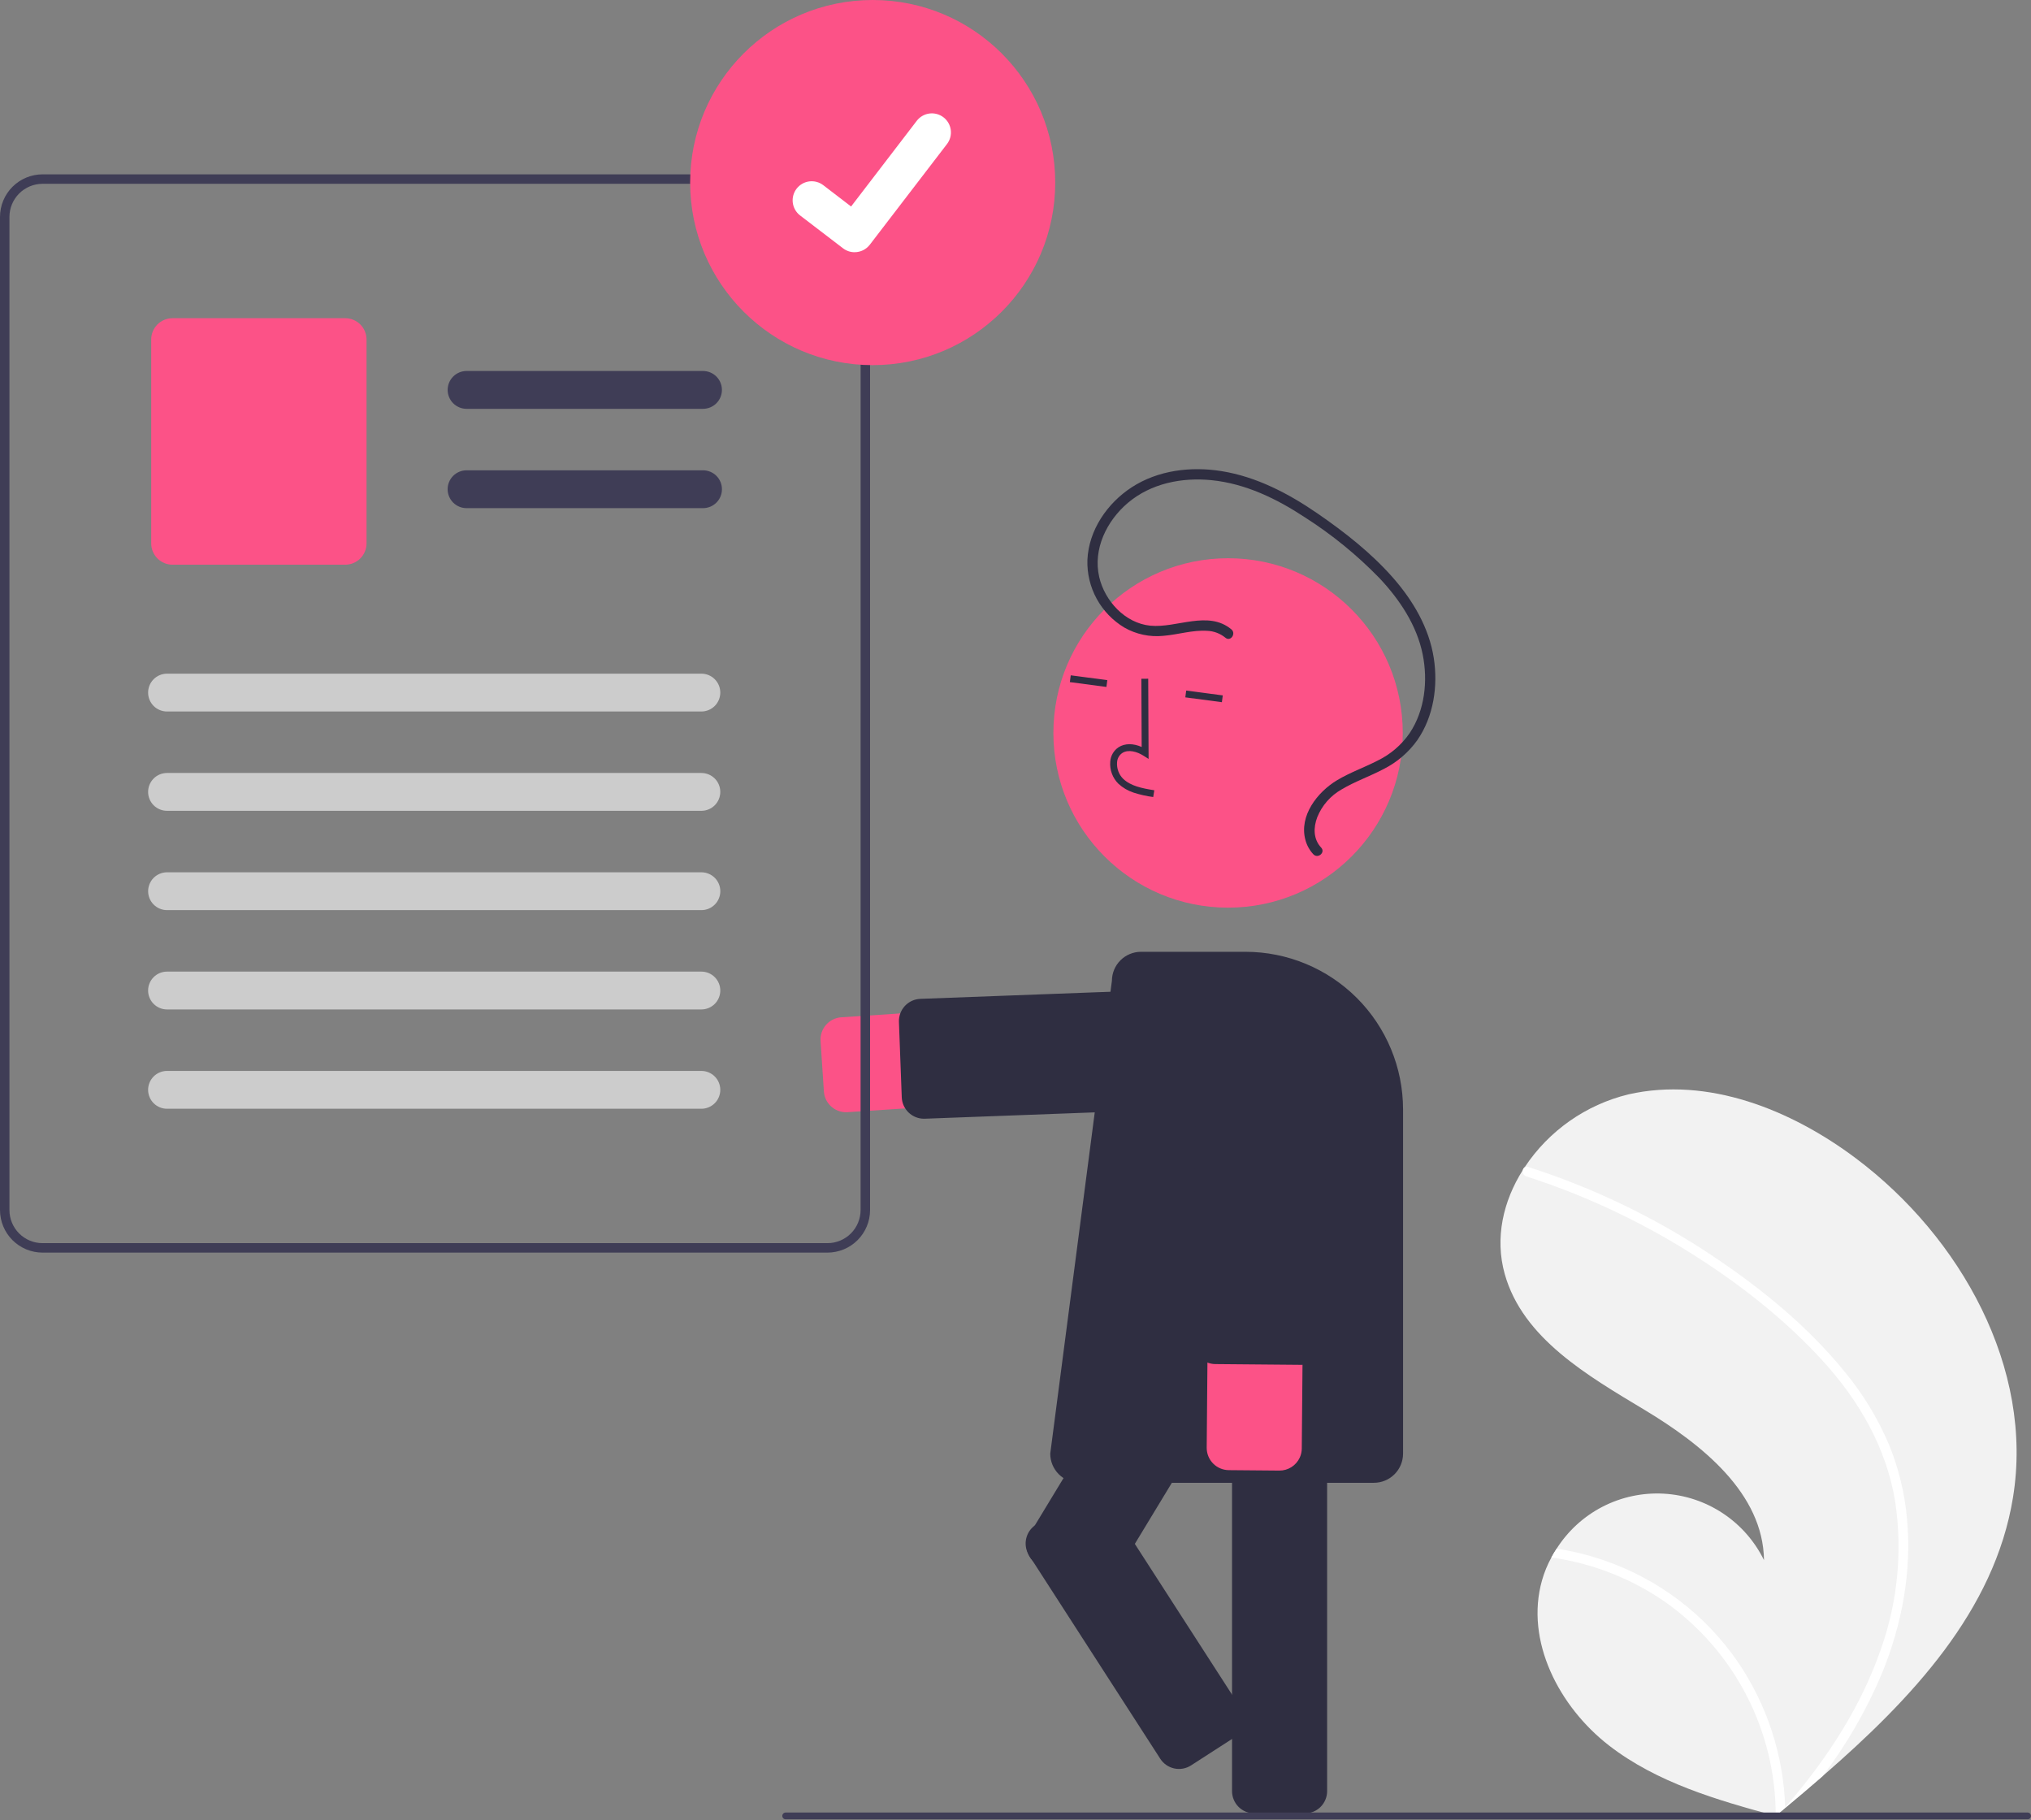 <svg width="250" height="224" viewBox="0 0 250 224" fill="none" xmlns="http://www.w3.org/2000/svg">
<rect x="0" y="0" width="250" height="224" fill="#808080" stroke="none"/>
<g clip-path="url(#clip0)">
<path d="M247.785 184.299C245.511 198.292 235.265 209.126 224.358 218.594C222.835 219.916 221.308 221.213 219.778 222.484C219.767 222.49 219.757 222.502 219.746 222.508C219.672 222.569 219.598 222.63 219.53 222.691C219.214 222.952 218.898 223.214 218.585 223.473L218.782 223.535L219.394 223.723C219.184 223.665 218.976 223.61 218.766 223.552C218.704 223.535 218.638 223.52 218.576 223.502C211.344 221.548 203.965 219.404 198.052 214.828C191.919 210.074 187.694 201.971 189.81 194.504C190.088 193.526 190.475 192.582 190.963 191.689C191.162 191.316 191.382 190.955 191.613 190.599C193.011 188.403 194.969 186.619 197.284 185.43C199.6 184.242 202.191 183.692 204.79 183.836C207.389 183.981 209.902 184.815 212.072 186.253C214.241 187.691 215.989 189.681 217.134 192.018C217.031 183.792 209.517 177.792 202.469 173.547C195.418 169.304 187.435 164.719 185.218 156.792C183.982 152.382 185.022 147.839 187.449 144.001C187.524 143.884 187.599 143.767 187.678 143.653C190.654 139.165 195.214 135.965 200.446 134.692C210.21 132.477 220.443 136.557 228.451 142.568C241.341 152.24 250.37 168.39 247.785 184.299Z" fill="#F2F2F2"/>
<path d="M227.076 168.842C229.328 171.566 231.171 174.605 232.546 177.861C233.729 180.777 234.469 183.853 234.742 186.988C235.335 193.428 234.113 199.937 231.677 205.896C229.782 210.42 227.323 214.687 224.357 218.594C222.834 219.917 221.308 221.213 219.778 222.484C219.767 222.49 219.757 222.502 219.746 222.508C219.672 222.569 219.598 222.63 219.53 222.691C219.214 222.953 218.898 223.215 218.585 223.474L218.782 223.535L219.394 223.723C219.184 223.665 218.976 223.61 218.766 223.553C218.704 223.535 218.638 223.52 218.576 223.502C218.585 218.359 217.362 213.289 215.008 208.716C212.655 204.143 209.239 200.201 205.048 197.22C200.854 194.293 196.028 192.398 190.963 191.69C191.162 191.316 191.382 190.955 191.613 190.599C193.573 190.903 195.502 191.379 197.378 192.023C204.082 194.306 209.873 198.686 213.894 204.516C217.51 209.814 219.54 216.033 219.744 222.444C219.997 222.154 220.249 221.857 220.493 221.564C225.148 216.048 229.13 209.879 231.503 203.027C233.578 197.216 234.192 190.985 233.292 184.881C232.233 178.234 228.829 172.369 224.331 167.447C219.512 162.18 213.727 157.703 207.672 153.95C201.47 150.098 194.819 147.019 187.869 144.782C187.712 144.731 187.581 144.621 187.502 144.476C187.424 144.33 187.405 144.16 187.449 144.001C187.476 143.86 187.558 143.735 187.678 143.653C187.74 143.617 187.809 143.596 187.88 143.59C187.952 143.585 188.024 143.595 188.091 143.622C188.949 143.898 189.802 144.181 190.651 144.48C197.719 146.977 204.45 150.342 210.689 154.498C216.715 158.502 222.499 163.207 227.076 168.842Z" fill="white"/>
<path d="M104.143 136.89C103.448 136.889 102.779 136.624 102.272 136.148C101.765 135.672 101.458 135.022 101.413 134.328L101.006 128.119C100.958 127.393 101.201 126.679 101.68 126.132C102.159 125.586 102.836 125.252 103.561 125.205L152.212 122.019C152.979 121.968 153.749 122.069 154.477 122.316C155.205 122.563 155.877 122.951 156.455 123.457C157.033 123.964 157.506 124.58 157.846 125.269C158.186 125.959 158.387 126.709 158.437 127.476C158.487 128.243 158.386 129.012 158.139 129.74C157.892 130.468 157.503 131.14 156.996 131.718C156.489 132.296 155.873 132.768 155.184 133.108C154.494 133.448 153.744 133.648 152.977 133.698L104.326 136.884C104.265 136.888 104.204 136.89 104.143 136.89Z" fill="#FC5287"/>
<path d="M113.737 137.69C113.028 137.689 112.347 137.413 111.837 136.922C111.327 136.43 111.026 135.76 110.999 135.051L110.652 125.776C110.639 125.417 110.696 125.058 110.822 124.721C110.947 124.383 111.137 124.074 111.382 123.81C111.627 123.546 111.921 123.333 112.248 123.183C112.576 123.033 112.929 122.949 113.289 122.936L153.295 121.44C154.022 121.413 154.729 121.676 155.262 122.17C155.795 122.665 156.109 123.35 156.137 124.077L156.483 133.352C156.497 133.711 156.439 134.07 156.314 134.408C156.189 134.745 155.998 135.054 155.753 135.318C155.509 135.582 155.214 135.795 154.887 135.945C154.56 136.095 154.206 136.179 153.847 136.193L113.84 137.688C113.805 137.689 113.771 137.69 113.737 137.69Z" fill="#2F2E41"/>
<path d="M160.618 223.188H154.395C153.668 223.187 152.972 222.898 152.458 222.385C151.944 221.871 151.655 221.174 151.654 220.448V168.581C151.655 167.855 151.944 167.158 152.458 166.644C152.972 166.131 153.668 165.842 154.395 165.841H160.618C161.345 165.842 162.041 166.131 162.555 166.644C163.069 167.158 163.358 167.855 163.359 168.581V220.448C163.358 221.174 163.069 221.871 162.555 222.385C162.041 222.898 161.345 223.187 160.618 223.188Z" fill="#2F2E41"/>
<path d="M132.996 195.772L127.674 192.546C127.053 192.169 126.607 191.56 126.434 190.855C126.261 190.149 126.375 189.403 126.751 188.782L153.636 144.427C154.013 143.806 154.621 143.36 155.327 143.187C156.033 143.014 156.778 143.128 157.4 143.504L162.722 146.73C163.343 147.107 163.788 147.715 163.961 148.421C164.135 149.127 164.021 149.872 163.645 150.494L136.76 194.849C136.382 195.47 135.774 195.915 135.069 196.088C134.363 196.262 133.617 196.148 132.996 195.772Z" fill="#2F2E41"/>
<path d="M151.166 111.712C163.042 111.712 172.669 102.085 172.669 90.209C172.669 78.333 163.042 68.706 151.166 68.706C139.29 68.706 129.663 78.333 129.663 90.209C129.663 102.085 139.29 111.712 151.166 111.712Z" fill="#FC5287"/>
<path d="M139.527 97.551C138.835 97.324 138.2 96.951 137.664 96.458C137.309 96.106 137.036 95.681 136.863 95.212C136.69 94.743 136.621 94.242 136.662 93.743C136.684 93.388 136.789 93.043 136.967 92.735C137.145 92.427 137.391 92.165 137.688 91.968C138.456 91.475 139.485 91.473 140.532 91.935L140.492 83.54L141.336 83.536L141.382 93.405L140.733 92.996C139.979 92.523 138.903 92.19 138.143 92.678C137.955 92.807 137.799 92.977 137.688 93.176C137.577 93.375 137.513 93.597 137.501 93.824C137.473 94.195 137.525 94.568 137.653 94.917C137.782 95.267 137.984 95.584 138.247 95.848C139.178 96.738 140.536 97.016 142.086 97.264L141.952 98.097C141.129 97.988 140.317 97.805 139.527 97.551Z" fill="#2F2E41"/>
<path d="M131.8 83.116L131.689 83.952L136.192 84.547L136.302 83.711L131.8 83.116Z" fill="#2F2E41"/>
<path d="M146.012 84.992L145.902 85.828L150.404 86.423L150.515 85.587L146.012 84.992Z" fill="#2F2E41"/>
<path d="M169.121 182.497H132.861C131.911 182.496 131 182.118 130.328 181.446C129.656 180.774 129.278 179.863 129.277 178.913L136.868 120.701C136.874 119.755 137.255 118.85 137.926 118.184C138.597 117.518 139.505 117.144 140.451 117.145H153.319C158.458 117.15 163.386 119.195 167.021 122.829C170.655 126.464 172.699 131.391 172.705 136.531V178.913C172.704 179.863 172.326 180.774 171.654 181.446C170.982 182.118 170.071 182.496 169.121 182.497Z" fill="#2F2E41"/>
<path d="M159.991 179.394C159.77 179.875 159.416 180.282 158.969 180.566C158.523 180.85 158.004 180.999 157.475 180.995L151.252 180.941C150.892 180.937 150.536 180.863 150.205 180.723C149.874 180.582 149.573 180.378 149.321 180.121C149.069 179.864 148.87 179.561 148.735 179.227C148.6 178.893 148.532 178.536 148.535 178.176L148.958 129.423C148.965 128.655 149.123 127.895 149.423 127.188C149.723 126.48 150.16 125.839 150.708 125.3C151.256 124.762 151.905 124.336 152.617 124.048C153.33 123.76 154.092 123.616 154.86 123.622C155.629 123.629 156.389 123.787 157.096 124.087C157.803 124.387 158.445 124.824 158.983 125.372C159.522 125.92 159.948 126.569 160.235 127.282C160.523 127.994 160.668 128.756 160.661 129.525L160.239 178.278C160.236 178.663 160.152 179.043 159.991 179.394Z" fill="#FC5287"/>
<path d="M162.74 166.379C162.519 166.86 162.164 167.267 161.718 167.551C161.272 167.835 160.753 167.984 160.224 167.98L149.595 167.887C148.868 167.88 148.174 167.585 147.665 167.067C147.155 166.549 146.873 165.85 146.878 165.123L147.225 125.09C147.228 124.73 147.302 124.374 147.443 124.043C147.583 123.712 147.788 123.411 148.045 123.159C148.301 122.907 148.605 122.707 148.939 122.573C149.273 122.438 149.63 122.37 149.989 122.373L160.618 122.465C160.978 122.468 161.334 122.542 161.665 122.683C161.996 122.824 162.297 123.028 162.549 123.285C162.801 123.541 163.001 123.845 163.135 124.179C163.27 124.513 163.338 124.87 163.335 125.23L162.988 165.263C162.985 165.648 162.9 166.028 162.74 166.379Z" fill="#2F2E41"/>
<path d="M151.569 77.456C148.694 75.078 144.851 77.327 141.601 77.008C138.491 76.703 135.988 73.966 135.305 71.02C134.51 67.584 136.235 64.094 138.833 61.893C141.679 59.482 145.5 58.733 149.142 59.1C153.315 59.52 157.16 61.389 160.622 63.672C163.962 65.805 167.043 68.317 169.806 71.159C172.281 73.79 174.396 76.943 175.12 80.534C175.779 83.797 175.392 87.434 173.509 90.245C172.51 91.686 171.156 92.845 169.578 93.611C167.934 94.457 166.174 95.074 164.584 96.026C162.179 97.465 159.87 100.399 160.689 103.391C160.865 104.045 161.199 104.646 161.661 105.14C162.217 105.734 163.183 104.917 162.626 104.322C161.648 103.276 161.658 101.857 162.145 100.577C162.725 99.135 163.777 97.932 165.13 97.166C166.795 96.172 168.642 95.543 170.351 94.633C171.987 93.801 173.398 92.586 174.463 91.091C176.474 88.183 177.02 84.436 176.487 80.991C175.909 77.262 173.923 73.901 171.461 71.1C168.782 68.052 165.513 65.49 162.18 63.197C158.604 60.736 154.665 58.672 150.337 57.981C146.585 57.382 142.54 57.872 139.308 59.972C136.292 61.932 134.014 65.248 133.851 68.909C133.799 70.574 134.191 72.223 134.988 73.686C135.785 75.149 136.958 76.373 138.385 77.232C139.848 78.071 141.538 78.429 143.216 78.255C145.01 78.106 146.798 77.522 148.609 77.64C149.428 77.674 150.213 77.975 150.846 78.495C151.475 79.015 152.191 77.972 151.569 77.456V77.456Z" fill="#2F2E41"/>
<path d="M126.284 189.531C126.292 189.484 126.301 189.436 126.311 189.389C126.386 189.037 126.53 188.703 126.735 188.407C126.94 188.111 127.201 187.858 127.504 187.664L132.734 184.291C133.345 183.898 134.087 183.763 134.797 183.916C135.507 184.07 136.128 184.498 136.522 185.108L152.654 210.119C153.048 210.73 153.183 211.472 153.03 212.183C152.877 212.893 152.448 213.514 151.837 213.908L146.607 217.281C145.996 217.674 145.254 217.809 144.544 217.655C143.834 217.502 143.213 217.073 142.819 216.463L126.687 191.452C126.318 190.884 126.174 190.199 126.284 189.531Z" fill="#2F2E41"/>
<path d="M106.698 24.697C106.296 23.743 105.624 22.927 104.763 22.352C103.903 21.776 102.893 21.465 101.858 21.458H5.238C3.849 21.459 2.517 22.011 1.535 22.993C0.553 23.975 0.001 25.307 0 26.696V148.929C0.001 150.318 0.553 151.65 1.535 152.632C2.517 153.614 3.849 154.166 5.238 154.167H101.861C103.25 154.165 104.581 153.612 105.563 152.63C106.544 151.649 107.097 150.317 107.099 148.929V26.696C107.101 26.009 106.966 25.33 106.702 24.697H106.698ZM105.932 148.929C105.931 150.009 105.501 151.045 104.737 151.809C103.974 152.572 102.938 153.002 101.858 153.003H5.238C4.157 153.003 3.121 152.574 2.357 151.81C1.593 151.046 1.163 150.01 1.163 148.93V26.696C1.165 25.616 1.594 24.581 2.358 23.817C3.122 23.053 4.157 22.623 5.238 22.622H101.861C102.675 22.625 103.469 22.87 104.143 23.327C104.816 23.783 105.339 24.43 105.643 25.185C105.702 25.335 105.753 25.489 105.796 25.645C105.889 25.988 105.936 26.341 105.936 26.696L105.932 148.929Z" fill="#3F3D56"/>
<path d="M86.535 50.317H57.431C56.814 50.317 56.222 50.072 55.785 49.635C55.348 49.198 55.103 48.606 55.103 47.989C55.103 47.371 55.348 46.779 55.785 46.342C56.222 45.906 56.814 45.66 57.431 45.66H86.535C87.152 45.66 87.745 45.906 88.181 46.342C88.618 46.779 88.863 47.371 88.863 47.989C88.863 48.606 88.618 49.198 88.181 49.635C87.745 50.072 87.152 50.317 86.535 50.317Z" fill="#3F3D56"/>
<path d="M86.535 62.541H57.432C57.126 62.541 56.822 62.481 56.54 62.364C56.257 62.247 56 62.076 55.783 61.86C55.567 61.643 55.395 61.387 55.278 61.104C55.16 60.821 55.1 60.518 55.1 60.212C55.1 59.906 55.16 59.603 55.278 59.32C55.395 59.038 55.567 58.781 55.783 58.565C56 58.348 56.257 58.177 56.54 58.06C56.822 57.943 57.126 57.883 57.432 57.884H86.535C86.841 57.883 87.144 57.943 87.427 58.06C87.71 58.177 87.967 58.348 88.183 58.565C88.4 58.781 88.572 59.038 88.689 59.32C88.806 59.603 88.866 59.906 88.866 60.212C88.866 60.518 88.806 60.821 88.689 61.104C88.572 61.387 88.4 61.643 88.183 61.86C87.967 62.076 87.71 62.247 87.427 62.364C87.144 62.481 86.841 62.541 86.535 62.541Z" fill="#3F3D56"/>
<path d="M42.499 69.501H21.23C20.536 69.5 19.87 69.224 19.379 68.733C18.888 68.242 18.612 67.576 18.611 66.881V41.783C18.612 41.088 18.888 40.422 19.379 39.931C19.87 39.44 20.536 39.164 21.23 39.163H42.499C43.193 39.164 43.859 39.44 44.35 39.931C44.841 40.422 45.118 41.088 45.118 41.783V66.881C45.118 67.576 44.841 68.242 44.35 68.733C43.859 69.224 43.193 69.5 42.499 69.501Z" fill="#FC5287"/>
<path d="M86.333 87.57H20.56C19.942 87.57 19.35 87.325 18.913 86.888C18.477 86.451 18.231 85.859 18.231 85.241C18.231 84.624 18.477 84.032 18.913 83.595C19.35 83.158 19.942 82.913 20.56 82.913H86.333C86.951 82.913 87.543 83.158 87.98 83.595C88.416 84.032 88.662 84.624 88.662 85.241C88.662 85.859 88.416 86.451 87.98 86.888C87.543 87.325 86.951 87.57 86.333 87.57Z" fill="#CCCCCC"/>
<path d="M86.333 99.793H20.56C19.942 99.793 19.35 99.547 18.913 99.111C18.477 98.674 18.231 98.082 18.231 97.464C18.231 96.847 18.477 96.254 18.913 95.818C19.35 95.381 19.942 95.136 20.56 95.136H86.333C86.951 95.136 87.543 95.381 87.98 95.818C88.416 96.254 88.662 96.847 88.662 97.464C88.662 98.082 88.416 98.674 87.98 99.111C87.543 99.547 86.951 99.793 86.333 99.793Z" fill="#CCCCCC"/>
<path d="M86.333 112.016H20.56C19.943 112.015 19.351 111.77 18.915 111.333C18.479 110.896 18.234 110.305 18.234 109.688C18.234 109.071 18.479 108.479 18.915 108.042C19.351 107.606 19.943 107.36 20.56 107.359H86.333C86.639 107.359 86.942 107.419 87.225 107.536C87.508 107.653 87.765 107.824 87.981 108.04C88.198 108.256 88.37 108.513 88.487 108.796C88.604 109.079 88.665 109.382 88.665 109.688C88.665 109.994 88.604 110.297 88.487 110.579C88.37 110.862 88.198 111.119 87.981 111.335C87.765 111.551 87.508 111.723 87.225 111.84C86.942 111.957 86.639 112.016 86.333 112.016Z" fill="#CCCCCC"/>
<path d="M86.333 124.239H20.56C19.942 124.239 19.35 123.993 18.913 123.557C18.477 123.12 18.231 122.528 18.231 121.91C18.231 121.293 18.477 120.701 18.913 120.264C19.35 119.827 19.942 119.582 20.56 119.582H86.333C86.951 119.582 87.543 119.827 87.98 120.264C88.416 120.701 88.662 121.293 88.662 121.91C88.662 122.528 88.416 123.12 87.98 123.557C87.543 123.993 86.951 124.239 86.333 124.239Z" fill="#CCCCCC"/>
<path d="M86.333 136.462H20.56C19.942 136.462 19.35 136.217 18.913 135.78C18.477 135.344 18.231 134.752 18.231 134.134C18.231 133.517 18.477 132.924 18.913 132.488C19.35 132.051 19.942 131.806 20.56 131.806H86.333C86.951 131.806 87.543 132.051 87.98 132.488C88.416 132.924 88.662 133.517 88.662 134.134C88.662 134.752 88.416 135.344 87.98 135.78C87.543 136.217 86.951 136.462 86.333 136.462Z" fill="#CCCCCC"/>
<path d="M107.421 44.94C119.831 44.94 129.891 34.88 129.891 22.47C129.891 10.06 119.831 0 107.421 0C95.011 0 84.951 10.06 84.951 22.47C84.951 34.88 95.011 44.94 107.421 44.94Z" fill="#FC5287"/>
<path d="M105.194 31.042C104.688 31.043 104.196 30.879 103.792 30.576L103.767 30.557L98.486 26.517C98.241 26.33 98.036 26.096 97.882 25.829C97.728 25.562 97.627 25.268 97.587 24.962C97.547 24.657 97.567 24.346 97.647 24.049C97.726 23.751 97.864 23.472 98.051 23.227C98.239 22.983 98.473 22.777 98.739 22.623C99.006 22.469 99.301 22.369 99.606 22.328C99.912 22.288 100.222 22.308 100.52 22.388C100.818 22.468 101.097 22.605 101.341 22.793L104.762 25.416L112.845 14.871C113.032 14.626 113.266 14.421 113.533 14.267C113.799 14.113 114.094 14.013 114.399 13.972C114.704 13.932 115.015 13.952 115.312 14.032C115.61 14.111 115.889 14.249 116.133 14.436L116.134 14.437L116.084 14.507L116.136 14.437C116.629 14.816 116.951 15.375 117.033 15.992C117.114 16.608 116.947 17.232 116.569 17.726L107.062 30.124C106.842 30.409 106.56 30.64 106.236 30.799C105.912 30.958 105.556 31.04 105.196 31.039L105.194 31.042Z" fill="white"/>
<path d="M249.585 223.913H96.709C96.599 223.913 96.493 223.869 96.416 223.791C96.338 223.713 96.294 223.608 96.294 223.497C96.294 223.387 96.338 223.282 96.416 223.204C96.493 223.126 96.599 223.082 96.709 223.082H249.585C249.695 223.082 249.8 223.126 249.878 223.204C249.956 223.282 250 223.387 250 223.497C250 223.608 249.956 223.713 249.878 223.791C249.8 223.869 249.695 223.913 249.585 223.913Z" fill="#3F3D56"/>
</g>
<defs>
<clipPath id="clip0">
<rect width="250" height="223.912" fill="white"/>
</clipPath>
</defs>
</svg>
